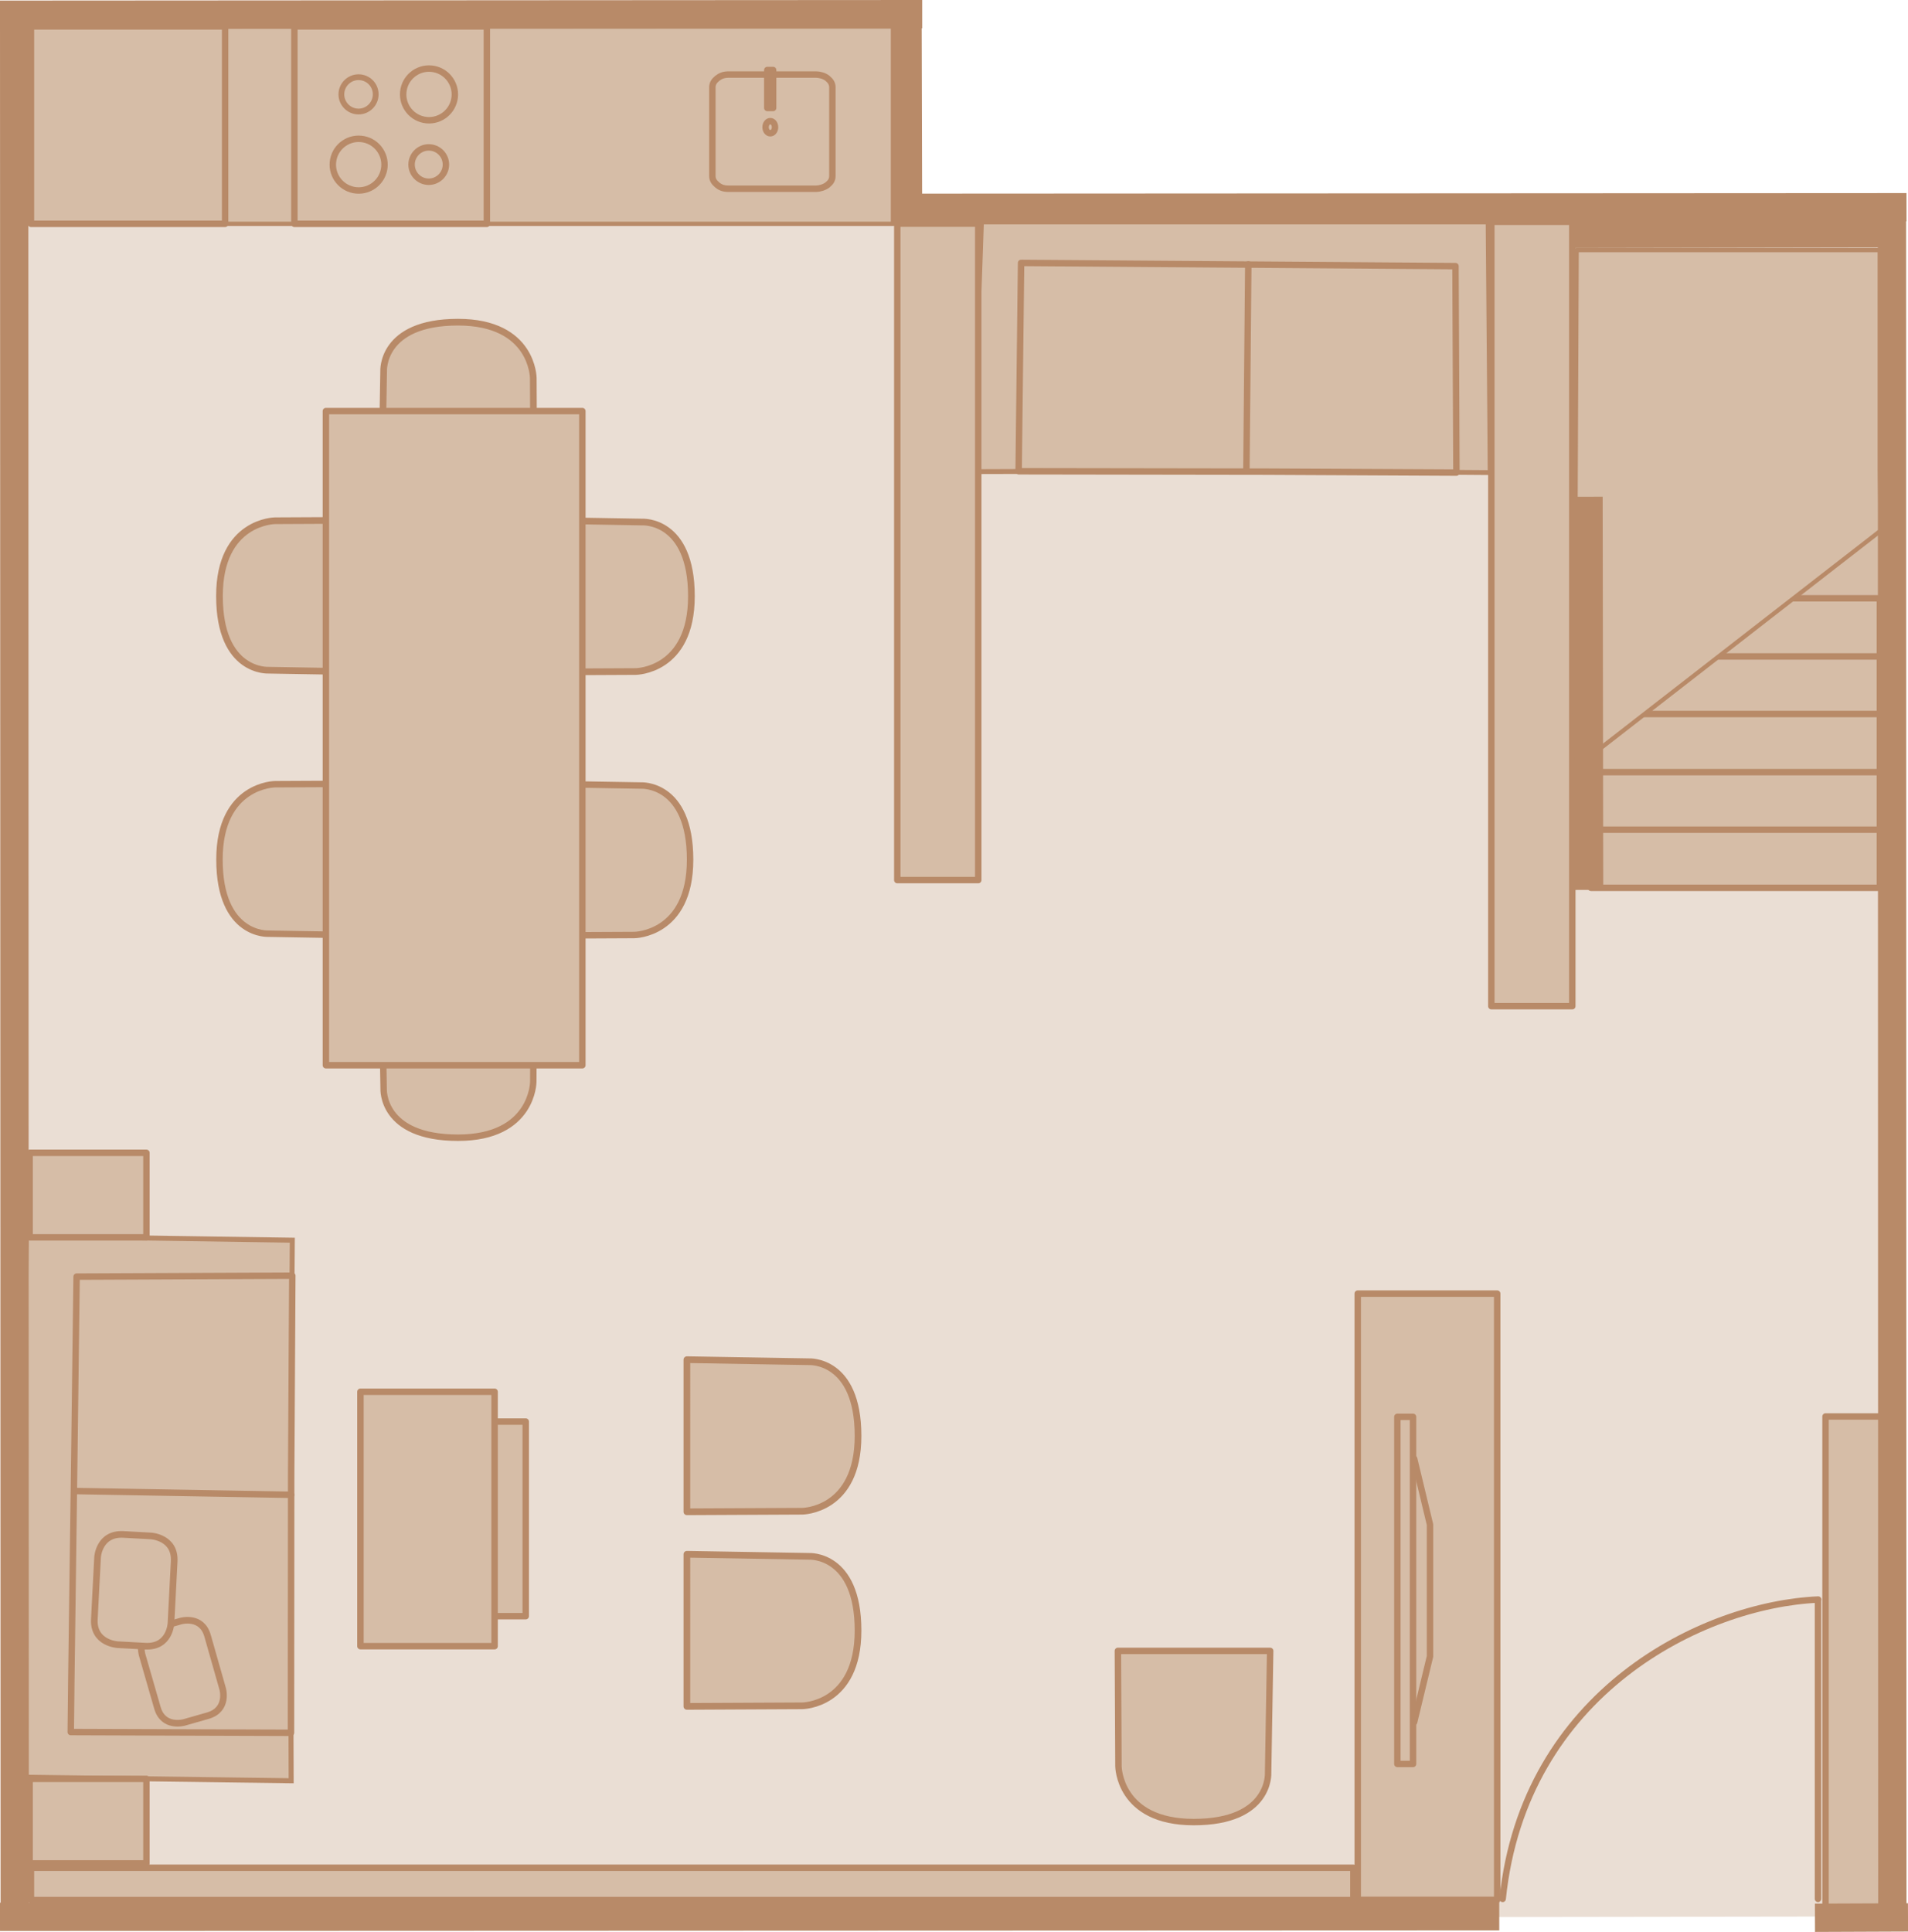 <?xml version="1.0" encoding="utf-8"?>
<!-- Generator: Adobe Illustrator 24.1.0, SVG Export Plug-In . SVG Version: 6.00 Build 0)  -->
<svg version="1.1" id="Ebene_1" xmlns="http://www.w3.org/2000/svg" xmlns:xlink="http://www.w3.org/1999/xlink" x="0px" y="0px"
	 viewBox="0 0 101.11 102.36" style="enable-background:new 0 0 101.11 102.36;" xml:space="preserve">
<style type="text/css">
	.st0{fill:#EADED4;}
	.st1{fill:#D6BDA7;}
	.st2{fill:none;stroke:#B88A68;stroke-width:0.228;stroke-linecap:round;stroke-linejoin:round;stroke-miterlimit:10;}
	.st3{fill:none;stroke:#B88A68;stroke-width:0.265;stroke-miterlimit:10;}
	.st4{fill:none;stroke:#B88A68;stroke-width:0.341;stroke-linecap:round;stroke-linejoin:round;stroke-miterlimit:10;}
	.st5{fill:none;stroke:#B88A68;stroke-width:0.352;stroke-linecap:round;stroke-linejoin:round;stroke-miterlimit:10;}
	.st6{fill:none;stroke:#B88A68;stroke-width:0.258;stroke-miterlimit:10;}
	.st7{fill:none;stroke:#B88A68;stroke-width:0.354;stroke-linecap:round;stroke-linejoin:round;stroke-miterlimit:10;}
	.st8{fill:none;stroke:#B88A68;stroke-width:0.306;}
	.st9{fill:none;stroke:#B88A68;stroke-width:1.5;}
	.st10{fill:none;stroke:#B88A68;stroke-width:0.276;}
</style>
<polygon class="st0" points="30.84,0.51 48.06,0.76 48.06,11.08 100.17,11.62 100.17,29.25 100.17,47.15 101.01,101.54 1.46,101.68 
	0.8,28.39 0.8,0.51 "/>
<polygon class="st1" points="99.73,27.75 99.67,47.15 84.96,47.15 84.96,39.07 92.88,33.28 "/>
<rect x="11.92" y="1.4" class="st1" width="35.4" height="10.46"/>
<rect x="11.92" y="1.4" class="st2" width="35.4" height="10.46"/>
<polygon class="st1" points="15.38,80.32 15.49,65.71 1.39,65.5 1.2,80.2 1.16,83.47 1.02,94.16 15.43,94.35 "/>
<polygon class="st3" points="15.38,80.32 15.49,65.71 1.39,65.5 1.2,80.2 1.16,83.47 1.02,94.16 15.43,94.35 "/>
<polygon class="st1" points="15.43,78.16 15.49,67.59 4.06,67.64 3.93,77.79 3.78,89 3.75,91.77 15.42,91.81 "/>
<polygon class="st4" points="15.43,78.16 15.49,67.59 4.06,67.64 3.93,77.79 3.78,89 3.75,91.77 15.42,91.81 "/>
<path class="st1" d="M11.8,89.48L11,86.67c-0.31-1.1-1.42-0.78-1.42-0.78l-1.26,0.36c-1.11,0.32-0.79,1.42-0.79,1.42l0.81,2.81
	c0.31,1.1,1.42,0.78,1.42,0.78l1.26-0.36C12.12,90.58,11.8,89.48,11.8,89.48"/>
<path class="st5" d="M11.8,89.48L11,86.67c-0.31-1.1-1.42-0.78-1.42-0.78l-1.26,0.36c-1.11,0.32-0.79,1.42-0.79,1.42l0.81,2.81
	c0.31,1.1,1.42,0.78,1.42,0.78l1.26-0.36C12.12,90.58,11.8,89.48,11.8,89.48z"/>
<path class="st1" d="M5.17,82.51L5,85.79c-0.07,1.28,1.23,1.35,1.23,1.35l1.47,0.08c1.3,0.07,1.36-1.21,1.36-1.21l0.17-3.28
	c0.07-1.28-1.23-1.35-1.23-1.35L6.54,81.3C5.24,81.23,5.17,82.51,5.17,82.51"/>
<path class="st5" d="M5.17,82.51L5,85.79c-0.07,1.28,1.23,1.35,1.23,1.35l1.47,0.08c1.3,0.07,1.36-1.21,1.36-1.21l0.17-3.28
	c0.07-1.28-1.23-1.35-1.23-1.35L6.54,81.3C5.24,81.23,5.17,82.51,5.17,82.51z"/>
<line class="st4" x1="3.96" y1="79" x2="15.43" y2="79.2"/>
<polygon class="st1" points="64.98,24.94 78.97,25.04 78.86,11.76 70.06,11.76 62.19,11.76 52.01,11.76 51.55,24.99 "/>
<polygon class="st6" points="64.98,24.94 78.97,25.04 78.86,11.76 70.06,11.76 62.19,11.76 52.01,11.76 51.55,24.99 "/>
<polygon class="st1" points="67.05,24.99 77.18,25.04 77.13,14.1 54.11,13.93 53.98,24.97 "/>
<polygon class="st4" points="67.05,24.99 77.18,25.04 77.13,14.1 54.11,13.93 53.98,24.97 "/>
<line class="st4" x1="66.15" y1="14.01" x2="66.05" y2="24.98"/>
<path class="st1" d="M20.22,51.21l0.11,6.47c0,0-0.15,2.6,3.94,2.6c3.98,0,3.99-2.96,3.99-2.96l0.03-6.11L20.22,51.21z"/>
<path class="st4" d="M20.22,51.21l0.11,6.47c0,0-0.15,2.6,3.94,2.6c3.98,0,3.99-2.96,3.99-2.96l0.03-6.11L20.22,51.21z"/>
<path class="st1" d="M20.22,26.14l0.11-6.47c0,0-0.15-2.6,3.94-2.6c3.98,0,3.99,2.96,3.99,2.96l0.03,6.11L20.22,26.14z"/>
<path class="st7" d="M20.22,26.14l0.11-6.47c0,0-0.15-2.6,3.94-2.6c3.98,0,3.99,2.96,3.99,2.96l0.03,6.11L20.22,26.14z"/>
<path class="st1" d="M20.7,49.58l-6.47-0.11c0,0-2.6,0.15-2.6-3.93c0-3.98,2.95-3.99,2.95-3.99l6.11-0.03L20.7,49.58z"/>
<path class="st4" d="M20.7,49.58l-6.47-0.11c0,0-2.6,0.15-2.6-3.93c0-3.98,2.95-3.99,2.95-3.99l6.11-0.03L20.7,49.58z"/>
<path class="st1" d="M20.7,35.62l-6.47-0.11c0,0-2.6,0.15-2.6-3.93c0-3.98,2.95-3.99,2.95-3.99l6.11-0.03L20.7,35.62z"/>
<path class="st7" d="M20.7,35.62l-6.47-0.11c0,0-2.6,0.15-2.6-3.93c0-3.98,2.95-3.99,2.95-3.99l6.11-0.03L20.7,35.62z"/>
<path class="st1" d="M27.57,27.55l6.47,0.11c0,0,2.6-0.15,2.6,3.93c0,3.98-2.96,3.99-2.96,3.99l-6.11,0.03L27.57,27.55z"/>
<path class="st7" d="M27.57,27.55l6.47,0.11c0,0,2.6-0.15,2.6,3.93c0,3.98-2.96,3.99-2.96,3.99l-6.11,0.03L27.57,27.55z"/>
<path class="st1" d="M27.5,41.51l6.47,0.11c0,0,2.6-0.15,2.6,3.93c0,3.98-2.96,3.99-2.96,3.99l-6.11,0.03L27.5,41.51z"/>
<path class="st4" d="M27.5,41.51l6.47,0.11c0,0,2.6-0.15,2.6,3.93c0,3.98-2.96,3.99-2.96,3.99l-6.11,0.03L27.5,41.51z"/>
<rect x="17.27" y="21.78" class="st1" width="13.59" height="34.66"/>
<rect x="17.27" y="21.78" class="st4" width="13.59" height="34.66"/>
<path class="st1" d="M36.4,72.04l6.47,0.11c0,0,2.6-0.15,2.6,3.93c0,3.98-2.96,3.99-2.96,3.99l-6.11,0.03L36.4,72.04z"/>
<path class="st7" d="M36.4,72.04l6.47,0.11c0,0,2.6-0.15,2.6,3.93c0,3.98-2.96,3.99-2.96,3.99l-6.11,0.03L36.4,72.04z"/>
<path class="st1" d="M36.4,82.35l6.47,0.11c0,0,2.6-0.15,2.6,3.93c0,3.98-2.96,3.99-2.96,3.99l-6.11,0.03L36.4,82.35z"/>
<path class="st7" d="M36.4,82.35l6.47,0.11c0,0,2.6-0.15,2.6,3.93c0,3.98-2.96,3.99-2.96,3.99l-6.11,0.03L36.4,82.35z"/>
<path class="st1" d="M67.31,87.47l-0.11,6.47c0,0,0.15,2.6-3.94,2.6c-3.98,0-3.99-2.96-3.99-2.96l-0.03-6.11L67.31,87.47z"/>
<path class="st4" d="M67.31,87.47l-0.11,6.47c0,0,0.15,2.6-3.94,2.6c-3.98,0-3.99-2.96-3.99-2.96l-0.03-6.11L67.31,87.47z"/>
<rect x="15.6" y="1.4" class="st1" width="10.2" height="10.46"/>
<rect x="15.6" y="1.4" class="st4" width="10.2" height="10.46"/>
<path class="st1" d="M19,7.35c-0.76,0-1.37,0.61-1.37,1.37c0,0.76,0.61,1.37,1.37,1.37c0.75,0,1.37-0.61,1.37-1.37
	C20.37,7.96,19.76,7.35,19,7.35"/>
<ellipse transform="matrix(0.099 -0.995 0.995 0.099 8.459 26.766)" class="st4" cx="19" cy="8.71" rx="1.37" ry="1.37"/>
<path class="st1" d="M22.72,3.63c-0.76,0-1.37,0.61-1.37,1.37c0,0.76,0.61,1.37,1.37,1.37c0.76,0,1.37-0.61,1.37-1.37
	C24.09,4.24,23.48,3.63,22.72,3.63"/>
<ellipse transform="matrix(0.099 -0.995 0.995 0.099 15.51 27.114)" class="st4" cx="22.72" cy="5" rx="1.37" ry="1.37"/>
<path class="st1" d="M22.72,7.81c-0.5,0-0.91,0.41-0.91,0.91c0,0.5,0.41,0.91,0.91,0.91c0.5,0,0.91-0.41,0.91-0.91
	C23.63,8.21,23.22,7.81,22.72,7.81"/>
<path class="st4" d="M22.72,7.81c-0.5,0-0.91,0.41-0.91,0.91c0,0.5,0.41,0.91,0.91,0.91c0.5,0,0.91-0.41,0.91-0.91
	C23.63,8.21,23.22,7.81,22.72,7.81z"/>
<path class="st8" d="M19,4.09c-0.5,0-0.91,0.41-0.91,0.91c0,0.5,0.41,0.91,0.91,0.91c0.5,0,0.91-0.41,0.91-0.91
	C19.91,4.49,19.5,4.09,19,4.09z"/>
<rect x="47.55" y="11.85" class="st1" width="4.29" height="34.78"/>
<rect x="47.55" y="11.85" class="st4" width="4.29" height="34.78"/>
<rect x="79.03" y="11.75" class="st1" width="4.29" height="41.56"/>
<rect x="79.03" y="11.75" class="st4" width="4.29" height="41.56"/>
<path class="st1" d="M37.75,4.63v4.69c0,0.2,0.09,0.34,0.26,0.48c0.17,0.14,0.34,0.2,0.6,0.2h4.64c0.17,0,0.43-0.07,0.6-0.2
	c0.17-0.14,0.26-0.27,0.26-0.48V4.63c0-0.2-0.09-0.34-0.26-0.48c-0.17-0.14-0.43-0.2-0.6-0.2h-4.64c-0.26,0-0.43,0.07-0.6,0.2
	C37.84,4.29,37.75,4.43,37.75,4.63"/>
<path class="st4" d="M37.75,4.63v4.69c0,0.2,0.09,0.34,0.26,0.48c0.17,0.14,0.34,0.2,0.6,0.2h4.64c0.17,0,0.43-0.07,0.6-0.2
	c0.17-0.14,0.26-0.27,0.26-0.48V4.63c0-0.2-0.09-0.34-0.26-0.48c-0.17-0.14-0.43-0.2-0.6-0.2h-4.64c-0.26,0-0.43,0.07-0.6,0.2
	C37.84,4.29,37.75,4.43,37.75,4.63"/>
<rect x="40.66" y="3.71" class="st1" width="0.31" height="2.01"/>
<rect x="40.66" y="3.71" class="st4" width="0.31" height="2.01"/>
<path class="st1" d="M40.82,6.42c0.14,0,0.25,0.14,0.25,0.32s-0.11,0.32-0.25,0.32c-0.14,0-0.25-0.14-0.25-0.32
	S40.68,6.42,40.82,6.42"/>
<path class="st4" d="M40.82,6.42c0.14,0,0.25,0.14,0.25,0.32s-0.11,0.32-0.25,0.32c-0.14,0-0.25-0.14-0.25-0.32
	S40.68,6.42,40.82,6.42z"/>
<rect x="1.64" y="1.4" class="st1" width="10.29" height="10.46"/>
<rect x="1.64" y="1.4" class="st4" width="10.29" height="10.46"/>
<rect x="1.57" y="94.25" class="st1" width="6.19" height="4.48"/>
<rect x="1.57" y="94.25" class="st4" width="6.19" height="4.48"/>
<rect x="22.42" y="75.32" class="st1" width="5.44" height="10.31"/>
<rect x="22.42" y="75.32" class="st4" width="5.44" height="10.31"/>
<rect x="19.1" y="73.74" class="st1" width="7.11" height="13.48"/>
<rect x="19.1" y="73.74" class="st4" width="7.11" height="13.48"/>
<rect x="71.95" y="68.54" class="st1" width="7.39" height="32.12"/>
<rect x="71.95" y="68.54" class="st4" width="7.39" height="32.12"/>
<rect x="1.64" y="98.96" class="st1" width="70.08" height="1.71"/>
<rect x="1.64" y="98.96" class="st4" width="70.08" height="1.71"/>
<rect x="1.57" y="61.08" class="st1" width="6.19" height="4.48"/>
<rect x="1.57" y="61.08" class="st4" width="6.19" height="4.48"/>
<rect x="96.74" y="75.05" class="st1" width="3.58" height="26.19"/>
<rect x="96.74" y="75.05" class="st4" width="3.58" height="26.19"/>
<path class="st1" d="M99.62,34.78H84.31 M99.62,37.83H84.31 M99.62,40.91H84.31 M99.62,43.96H84.31 M99.62,47.04H84.31V31.7h15.31
	V47.04z"/>
<path class="st4" d="M99.62,34.78H84.31 M99.62,37.83H84.31 M99.62,40.91H84.31 M99.62,43.96H84.31 M99.62,47.04H84.31V31.7h15.31
	V47.04z"/>
<polygon class="st1" points="99.67,28.11 83.43,40.72 83.55,13.25 99.62,13.25 99.62,24.96 "/>
<polygon class="st2" points="99.67,28.11 83.43,40.72 83.55,13.25 99.62,13.25 99.62,24.96 "/>
<line class="st9" x1="100.26" y1="10.31" x2="100.28" y2="102.31"/>
<line class="st10" x1="74.87" y1="91.07" x2="74.87" y2="77.47"/>
<polygon class="st1" points="74.94,91.24 75.78,87.76 75.78,80.78 74.94,77.29 "/>
<polyline class="st4" points="74.94,77.29 75.78,80.78 75.78,87.76 74.94,91.24 "/>
<rect x="74.05" y="75.07" class="st1" width="0.83" height="18.39"/>
<rect x="74.05" y="75.07" class="st4" width="0.83" height="18.39"/>
<line class="st9" x1="0.75" y1="0.67" x2="0.78" y2="101.68"/>
<line class="st9" x1="48.09" y1="0.2" x2="48.12" y2="11.97"/>
<line class="st9" x1="0" y1="101.56" x2="79.45" y2="101.53"/>
<line class="st9" x1="47.34" y1="11.01" x2="101.03" y2="10.98"/>
<line class="st9" x1="0" y1="0.78" x2="48.87" y2="0.75"/>
<path class="st4" d="M96.34,100.61V84.76 M79.63,100.61c1.12-10.93,10.6-15.59,16.72-15.86"/>
<line class="st9" x1="84.21" y1="47.15" x2="84.18" y2="26.32"/>
<line class="st9" x1="83.43" y1="12.39" x2="99.73" y2="12.36"/>
<line class="st9" x1="96.18" y1="101.61" x2="101.11" y2="101.59"/>
</svg>
